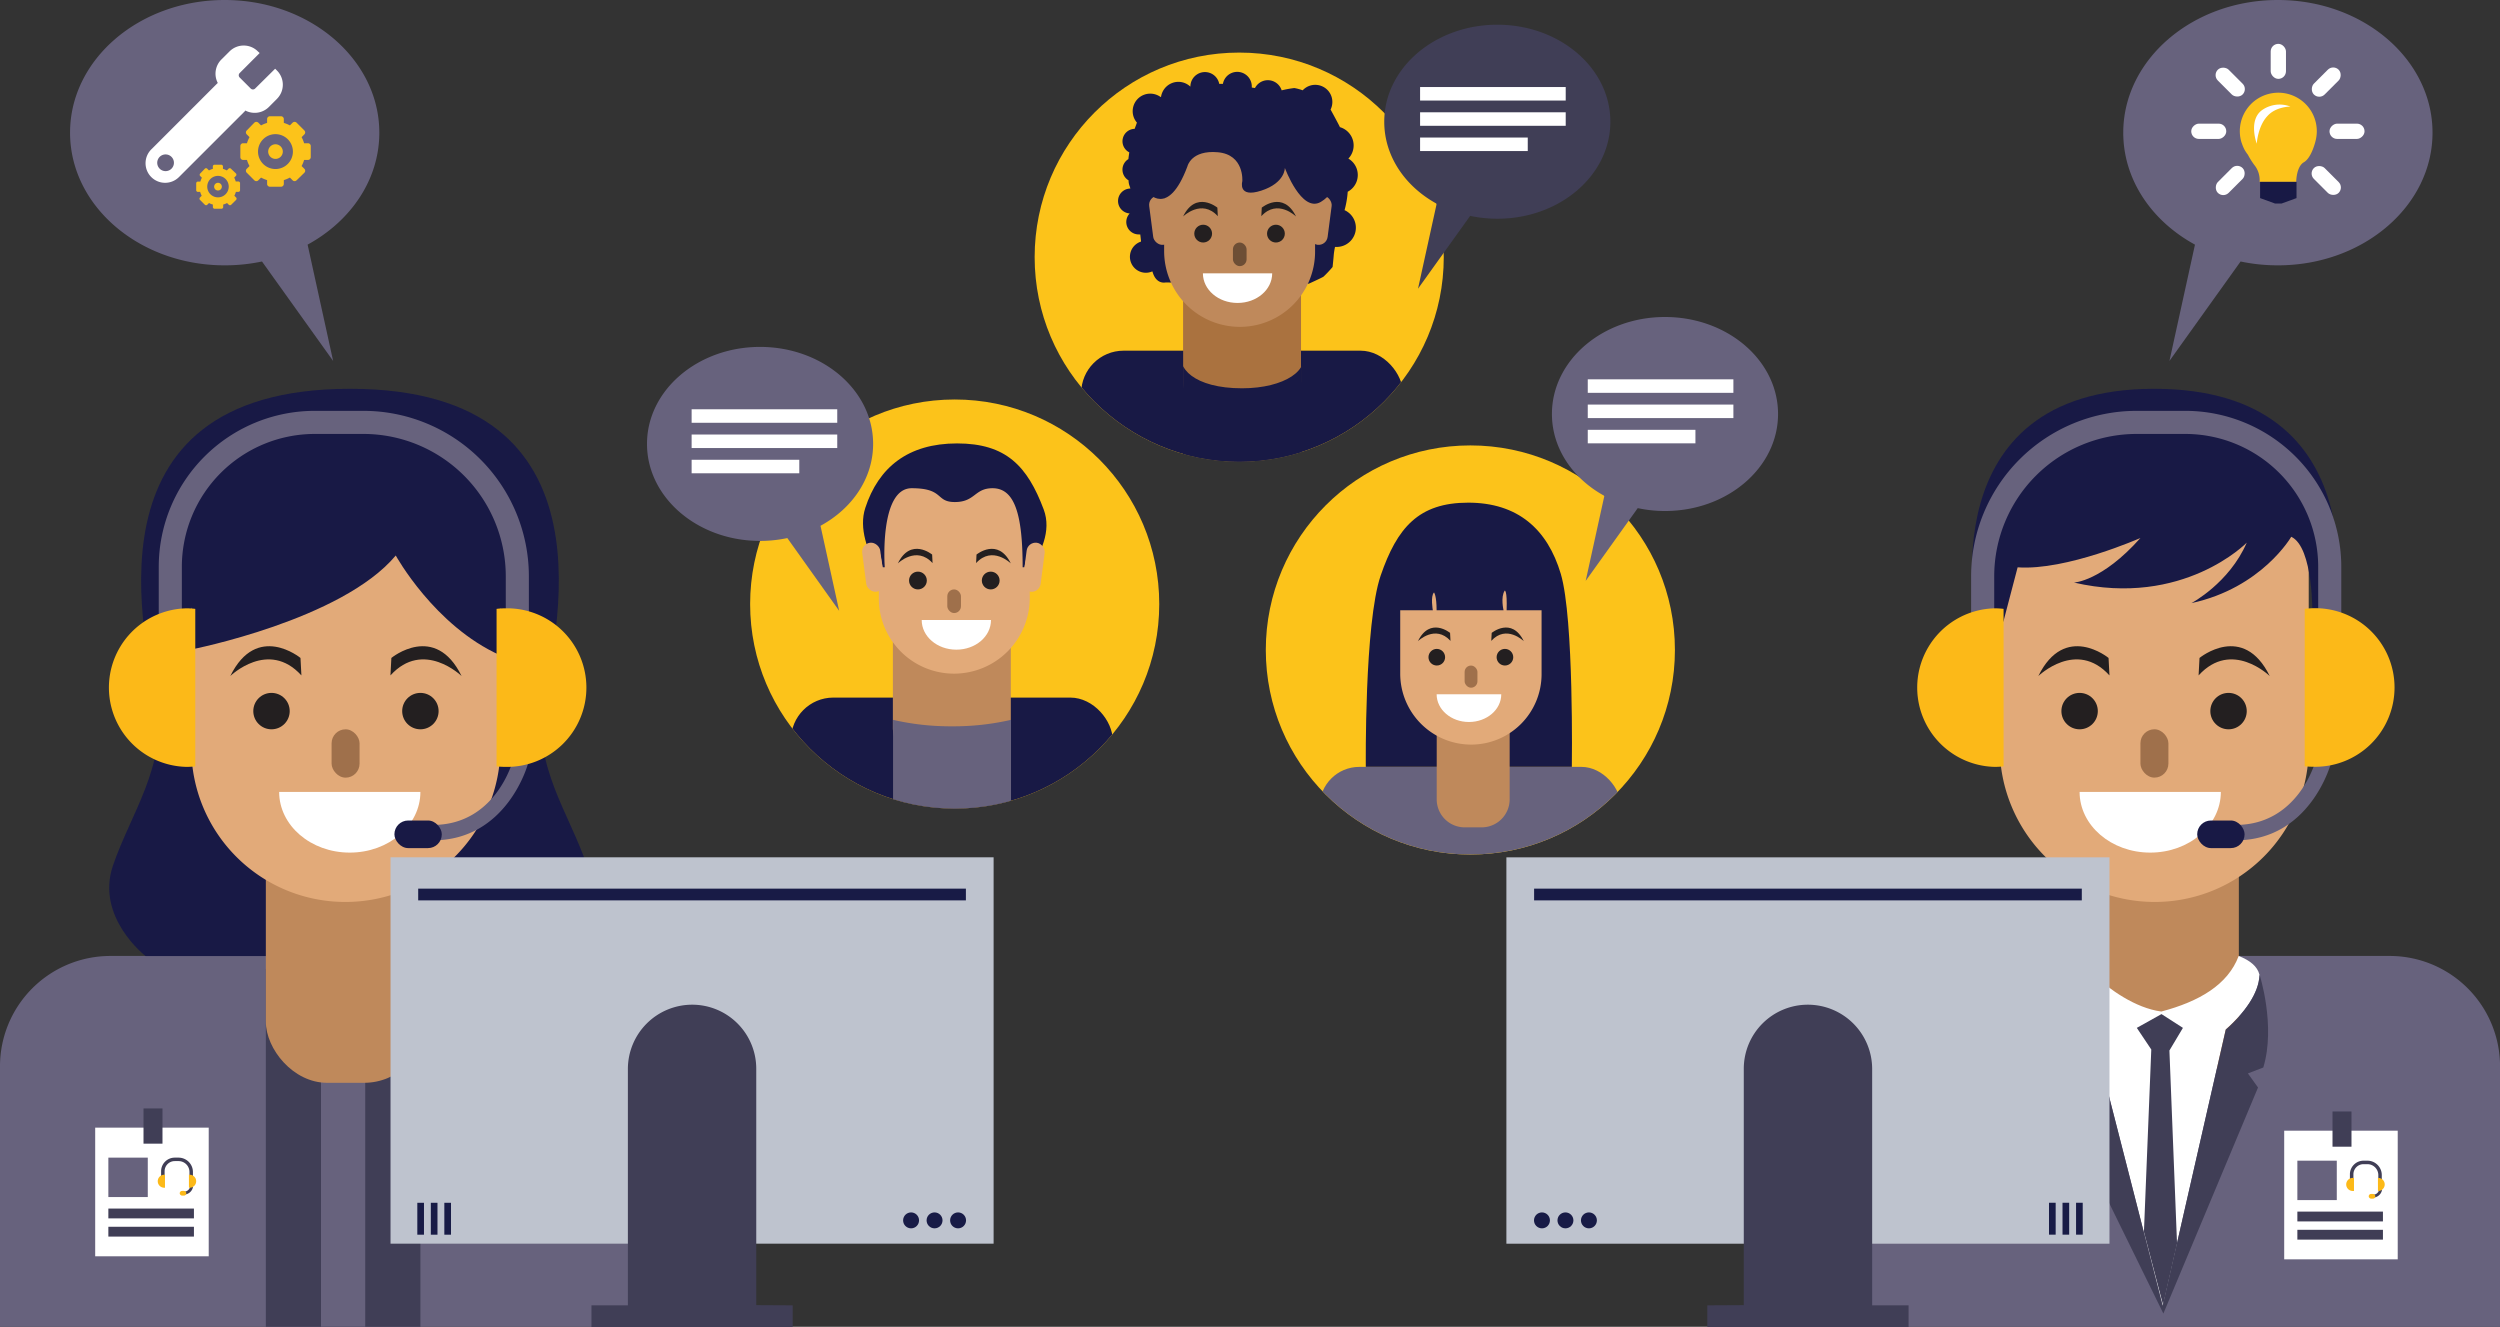 <svg xmlns="http://www.w3.org/2000/svg" xmlns:xlink="http://www.w3.org/1999/xlink" viewBox="0 0 649.45 344.67"><rect x="0" y="0" width="649.45" height="344.67" fill="#333333" stroke="none"/><defs><style>.cls-1{fill:none;}.cls-2{fill:#67627d;}.cls-3{fill:#403e56;}.cls-4{fill:#bf895b;}.cls-5{fill:#181945;}.cls-6{fill:#e2aa79;}.cls-7{fill:#231f20;}.cls-8{fill:#9f704b;}.cls-9{fill:#fff;}.cls-10{fill:#fcb918;}.cls-11{fill:#bec3ce;}.cls-12{fill:#181b46;}.cls-13{fill:#fcc31a;}.cls-14{fill:#8c55a2;}.cls-15{clip-path:url(#clip-path);}.cls-16{clip-path:url(#clip-path-2);}.cls-17{clip-path:url(#clip-path-3);}.cls-18{fill:#aa723f;}.cls-19{fill:#6d4e35;}</style><clipPath id="clip-path"><circle class="cls-1" cx="381.97" cy="168.85" r="53.14"/></clipPath><clipPath id="clip-path-2"><circle class="cls-1" cx="248.01" cy="156.92" r="53.14"/></clipPath><clipPath id="clip-path-3"><circle class="cls-1" cx="321.92" cy="66.8" r="53.14"/></clipPath></defs><title>Asset 1</title><g id="Layer_2" data-name="Layer 2"><g id="Layer_1-2" data-name="Layer 1"><path class="cls-2" d="M467.62,248.34H649.45a0,0,0,0,1,0,0v68.61a27.72,27.72,0,0,1-27.72,27.72H496.29A28.67,28.67,0,0,1,467.62,316V248.34A0,0,0,0,1,467.62,248.34Z" transform="translate(1117.08 593.01) rotate(180)"/><path class="cls-2" d="M28.67,248.34H154.11a27.72,27.72,0,0,1,27.72,27.72v68.61a0,0,0,0,1,0,0H0a0,0,0,0,1,0,0V277A28.67,28.67,0,0,1,28.67,248.34Z"/><rect class="cls-3" x="69.06" y="251.69" width="40.15" height="92.97"/><rect class="cls-2" x="83.39" y="251.69" width="11.49" height="92.97"/><path class="cls-4" d="M556.09,281.29h9.63a15.9,15.9,0,0,0,15.89-15.9V222.63a15.89,15.89,0,0,0-15.89-15.89h-9.63a15.88,15.88,0,0,0-15.89,15.89v42.76A15.89,15.89,0,0,0,556.09,281.29Z"/><path class="cls-2" d="M98.54,34.47c0-19-18-34.47-40.17-34.47S18.2,15.43,18.2,34.47s18,34.46,40.17,34.46a46.63,46.63,0,0,0,9.69-1L86.54,93.76,79.91,63.55C91.11,57.44,98.54,46.7,98.54,34.47Z"/><path class="cls-5" d="M152.49,224.85c-4.56-13.43-14-25.93-11.4-41.8S162.26,101,90.92,101s-52.78,66.21-50.18,82.07-6.84,28.37-11.4,41.8,8.47,23.49,8.47,23.49H144S157.05,238.27,152.49,224.85Z"/><rect class="cls-4" x="69.06" y="206.74" width="41.41" height="74.55" rx="15.89"/><path class="cls-6" d="M89.7,234.31h0a40,40,0,0,1-40-40v-51H130V194A40.27,40.27,0,0,1,89.7,234.31Z"/><path class="cls-5" d="M49.73,168.71s39.05-7.63,53.08-24.4c0,0,10.07,18.3,27.16,25.93V158.17l.38-.47V143.32L110.1,132.4,49.36,142v15.1l.37,1Z"/><path class="cls-7" d="M78.3,175.46l-.24-4.54s-11.34-9.34-18.23,4.7C59.83,175.62,69.7,166,78.3,175.46Z"/><circle class="cls-7" cx="70.53" cy="184.73" r="4.73"/><path class="cls-7" d="M101.43,175.46l.24-4.54s11.35-9.34,18.24,4.7C119.91,175.62,110,166,101.43,175.46Z"/><circle class="cls-7" cx="109.21" cy="184.73" r="4.73"/><rect class="cls-8" x="86.14" y="189.46" width="7.27" height="12.56" rx="3.64"/><path class="cls-9" d="M72.52,205.73c0,8.7,8.21,15.76,18.34,15.76s18.35-7.06,18.35-15.76H72.52Z"/><path class="cls-2" d="M137.39,170h-6V149.67a37,37,0,0,0-36.94-36.94H81.74a34.54,34.54,0,0,0-34.5,34.5V170h-6V147.23a40.55,40.55,0,0,1,40.5-40.5H94.45a43,43,0,0,1,42.94,42.94Z"/><path class="cls-2" d="M112.47,218.3a2,2,0,1,1,0-4c16.2,0,20.67-16.31,20.85-17a2,2,0,1,1,3.87,1C137.14,198.5,131.8,218.3,112.47,218.3Z"/><rect class="cls-5" x="102.46" y="213.15" width="12.31" height="7.17" rx="3.58"/><path class="cls-10" d="M50.73,158.17a19.29,19.29,0,0,0-2.29-.14,20.6,20.6,0,0,0,0,41.19,21.66,21.66,0,0,0,2.29-.13Z"/><path class="cls-10" d="M129,158.17a19.12,19.12,0,0,1,2.28-.14,20.6,20.6,0,1,1,0,41.19,21.47,21.47,0,0,1-2.28-.13Z"/><rect class="cls-11" x="101.45" y="222.71" width="156.67" height="100.37"/><rect class="cls-12" x="108.64" y="230.85" width="142.28" height="3.05"/><rect class="cls-12" x="108.41" y="312.46" width="1.73" height="8.29"/><rect class="cls-12" x="111.92" y="312.46" width="1.73" height="8.29"/><rect class="cls-12" x="115.43" y="312.46" width="1.73" height="8.29"/><circle class="cls-12" cx="236.68" cy="317.03" r="2.07"/><circle class="cls-12" cx="242.78" cy="317.03" r="2.07"/><circle class="cls-12" cx="248.89" cy="317.03" r="2.07"/><path class="cls-3" d="M196.46,339.05V277.6A16.64,16.64,0,0,0,179.81,261h0a16.71,16.71,0,0,0-16.7,16.71v61.39h-9.46v5.62h52.27v-5.62Z"/><path class="cls-9" d="M71.94,18.31l-.46-.46L66.28,23a.81.81,0,0,1-1.15,0l-2.87-2.87a.81.81,0,0,1,0-1.15l5.19-5.2L67,13.36a5.21,5.21,0,0,0-7.38,0L57.5,15.47a5.21,5.21,0,0,0-.92,6.09l-.16.13L39.3,38.81A5.08,5.08,0,1,0,46.49,46L63.61,28.89c0-.06.08-.12.13-.17a5.23,5.23,0,0,0,6.1-.92l2.1-2.11A5.21,5.21,0,0,0,71.94,18.31ZM41.48,43.82a2.17,2.17,0,1,1,3.07,0A2.17,2.17,0,0,1,41.48,43.82Z"/><path class="cls-13" d="M80.07,37.21H79a8.08,8.08,0,0,0-.65-1.58l.73-.73a.72.72,0,0,0,0-1l-2.05-2.05a.74.74,0,0,0-1,0l-.72.73a8.08,8.08,0,0,0-1.58-.65v-1a.73.73,0,0,0-.73-.73H70.12a.73.73,0,0,0-.73.73v1a7.75,7.75,0,0,0-1.57.65l-.73-.73a.74.74,0,0,0-1,0l-2,2.05a.71.71,0,0,0,0,1l.73.73a7.54,7.54,0,0,0-.66,1.58h-1a.72.72,0,0,0-.72.72v2.9a.72.72,0,0,0,.72.72h1a7.12,7.12,0,0,0,.66,1.58l-.73.73a.71.71,0,0,0,0,1l2,2a.74.74,0,0,0,1,0l.73-.73a8.4,8.4,0,0,0,1.57.66v1a.73.73,0,0,0,.73.72H73a.73.73,0,0,0,.73-.72v-1a8.78,8.78,0,0,0,1.58-.66l.72.73a.74.74,0,0,0,1,0l2.05-2a.72.72,0,0,0,0-1l-.73-.73A7.6,7.6,0,0,0,79,41.55h1a.73.73,0,0,0,.73-.72v-2.9A.73.73,0,0,0,80.07,37.21Zm-8.5,6.7a4.53,4.53,0,1,1,4.52-4.53A4.53,4.53,0,0,1,71.57,43.91Z"/><path class="cls-13" d="M71.57,37.48a1.9,1.9,0,1,0,1.9,1.9A1.91,1.91,0,0,0,71.57,37.48Z"/><path class="cls-13" d="M61.88,47.14h-.64a5.5,5.5,0,0,0-.4-1l.45-.45a.45.45,0,0,0,0-.63L60,43.83a.43.43,0,0,0-.63,0l-.45.45a4.63,4.63,0,0,0-1-.41v-.63a.45.45,0,0,0-.45-.45H55.74a.45.45,0,0,0-.45.45v.63a4.63,4.63,0,0,0-1,.41l-.45-.45a.43.43,0,0,0-.63,0L52,45.09a.45.45,0,0,0,0,.63l.45.45a4.83,4.83,0,0,0-.4,1h-.64a.45.45,0,0,0-.44.45v1.79a.44.44,0,0,0,.44.44H52a4.92,4.92,0,0,0,.4,1l-.45.45a.45.45,0,0,0,0,.63l1.27,1.26a.45.45,0,0,0,.63,0l.45-.45a4.6,4.6,0,0,0,1,.4v.64a.45.45,0,0,0,.45.45h1.78a.45.45,0,0,0,.45-.45v-.64a4.6,4.6,0,0,0,1-.4l.45.45a.45.45,0,0,0,.63,0l1.27-1.26a.45.45,0,0,0,0-.63l-.45-.45a5.6,5.6,0,0,0,.4-1h.64a.44.44,0,0,0,.44-.44V47.59A.45.45,0,0,0,61.88,47.14Zm-5.25,4.13a2.79,2.79,0,1,1,2.79-2.79A2.79,2.79,0,0,1,56.63,51.27Z"/><path class="cls-13" d="M56.63,47.49a1,1,0,1,0,1,1A1,1,0,0,0,56.63,47.49Z"/><path class="cls-2" d="M551.58,34.47c0-19,18-34.47,40.17-34.47s40.17,15.43,40.17,34.47-18,34.46-40.17,34.46a46.56,46.56,0,0,1-9.69-1L563.58,93.76l6.63-30.21C559,57.44,551.58,46.7,551.58,34.47Z"/><path class="cls-6" d="M559.76,234.31h0a40,40,0,0,0,40-40v-56H519.49V194A40.27,40.27,0,0,0,559.76,234.31Z"/><path class="cls-7" d="M571.15,175.46l.24-4.54s11.34-9.34,18.24,4.7C589.63,175.62,579.75,166,571.15,175.46Z"/><circle class="cls-7" cx="578.93" cy="184.73" r="4.73"/><path class="cls-7" d="M548,175.46l-.24-4.54s-11.34-9.34-18.24,4.7C529.54,175.62,539.42,166,548,175.46Z"/><circle class="cls-7" cx="540.24" cy="184.73" r="4.73"/><rect class="cls-8" x="556.05" y="189.46" width="7.27" height="12.56" rx="3.64" transform="translate(1119.36 391.47) rotate(-180)"/><path class="cls-9" d="M576.93,205.73c0,8.7-8.21,15.76-18.34,15.76s-18.35-7.06-18.35-15.76h36.69Z"/><path class="cls-5" d="M513.46,160.93S500.65,101,559.61,101s46.75,58.73,46.75,58.73l-4.43,3.36-1.22-3.36s.31-17.54-5.49-20.29c0,0-7.63,13.27-25.93,17.24,0,0,9.82-5.19,14.37-15.71,0,0-16.5,16.93-44.88,10.37,0,0,7.23-.3,17.27-11.59,0,0-19.25,8.54-31.91,7.63l-3.67,14-5.33,6.49Z"/><path class="cls-2" d="M512.06,170h6V149.67A37,37,0,0,1,555,112.73h12.72a34.54,34.54,0,0,1,34.5,34.5V170h6V147.23a40.55,40.55,0,0,0-40.5-40.5H555a43,43,0,0,0-42.94,42.94Z"/><path class="cls-2" d="M580.81,218.3a2,2,0,0,1,0-4c16.19,0,20.66-16.31,20.84-17a2,2,0,1,1,3.87,1C605.47,198.5,600.13,218.3,580.81,218.3Z"/><rect class="cls-5" x="570.79" y="213.15" width="12.31" height="7.17" rx="3.58"/><path class="cls-10" d="M598.72,158.17A19.42,19.42,0,0,1,601,158a20.6,20.6,0,1,1,0,41.19,21.82,21.82,0,0,1-2.29-.13Z"/><path class="cls-10" d="M520.49,158.17a19.42,19.42,0,0,0-2.29-.14,20.6,20.6,0,0,0,0,41.19,21.82,21.82,0,0,0,2.29-.13Z"/><path class="cls-9" d="M561.46,262.78c-6.86-.95-13.4-5.75-17.64-9.56H540l1,4.68,20.82,81.35,16.38-71.79c4.88-4.35,8.62-9.45,8.76-14.24-.51-2.17-2.47-3.73-5.39-4.88C578.74,255.84,571.32,260.16,561.46,262.78Z"/><path class="cls-14" d="M557.42,261.79l.46.15Z"/><path class="cls-14" d="M558.62,262.16l.45.13Z"/><path class="cls-14" d="M559.87,262.48l.39.09Z"/><path class="cls-14" d="M555.12,260.88l.33.14Z"/><path class="cls-14" d="M556.26,261.36l.43.16Z"/><path class="cls-14" d="M563.84,262h0Z"/><path class="cls-14" d="M561.89,262.66h0Z"/><path class="cls-14" d="M561.57,262.75h0Z"/><path class="cls-3" d="M587,253.22h0c0,.31,0,.63-.07.94,0,.13,0,.27-.07.4s-.06.38-.1.58-.07.29-.11.44l-.15.54-.15.45-.19.54c-.06.15-.12.3-.19.45s-.16.37-.24.55l-.21.44-.31.58c-.07.13-.14.27-.22.4s-.3.51-.47.77l-.14.23c-.2.31-.41.62-.64.93-.08.12-.17.24-.26.35l-.46.62-.32.39-.47.57c-.11.13-.22.27-.34.4s-.33.37-.5.56l-.35.38-.55.57-.35.36-.63.61-.3.3-1,.89-16.38,71.79-17-66.31-13.28,6.21L562,341.24l24.59-58.73-2.63-3.66,4-1.53C591.25,266.49,587,253.22,587,253.22Z"/><polygon class="cls-3" points="555.1 267.02 561.51 263.44 567.08 267.02 563.57 272.9 565.55 323.08 561.92 339.01 556.95 320.03 558.86 272.64 555.1 267.02"/><rect class="cls-11" x="391.34" y="222.71" width="156.67" height="100.37" transform="translate(939.34 545.8) rotate(180)"/><rect class="cls-12" x="398.53" y="230.85" width="142.28" height="3.05" transform="translate(939.34 464.75) rotate(180)"/><rect class="cls-12" x="539.31" y="312.46" width="1.73" height="8.29" transform="translate(1080.36 633.2) rotate(180)"/><rect class="cls-12" x="535.81" y="312.46" width="1.73" height="8.29" transform="translate(1073.34 633.2) rotate(180)"/><rect class="cls-12" x="532.3" y="312.46" width="1.73" height="8.29" transform="translate(1066.32 633.2) rotate(180)"/><circle class="cls-12" cx="412.77" cy="317.03" r="2.07"/><circle class="cls-12" cx="406.67" cy="317.03" r="2.07"/><circle class="cls-12" cx="400.57" cy="317.03" r="2.07"/><path class="cls-3" d="M453,339.05V277.6A16.64,16.64,0,0,1,469.64,261h0a16.71,16.71,0,0,1,16.71,16.71v61.39h9.46v5.62H443.53v-5.62Z"/><path class="cls-13" d="M601.86,34.08a10,10,0,1,0-19.54,3h0l.05.1a11.08,11.08,0,0,0,.71,1.7,10.82,10.82,0,0,0,.88,1.32,20.4,20.4,0,0,0,1.65,2.64A6.21,6.21,0,0,1,587,47.24h9.51s0-3.94,2-5.1,3-5.44,3-5.44h0A10.29,10.29,0,0,0,601.86,34.08Z"/><polygon class="cls-5" points="596.59 51.46 592.72 52.87 591 52.87 587.13 51.46 587.13 47.24 596.59 47.24 596.59 51.46"/><rect class="cls-9" x="589.88" y="11.39" width="3.97" height="9.1" rx="1.98"/><rect class="cls-9" x="571.8" y="29.56" width="3.97" height="9.1" rx="1.98" transform="translate(539.68 607.89) rotate(-90)"/><rect class="cls-9" x="607.72" y="29.56" width="3.97" height="9.1" rx="1.98" transform="translate(575.6 643.81) rotate(-90)"/><rect class="cls-9" x="602.33" y="16.78" width="3.97" height="9.1" rx="1.98" transform="translate(192.08 -421.07) rotate(45)"/><rect class="cls-9" x="577.39" y="16.78" width="3.97" height="9.1" rx="1.98" transform="translate(1004.13 -373.27) rotate(135)"/><rect class="cls-9" x="602.33" y="42.33" width="3.97" height="9.1" rx="1.98" transform="translate(143.85 441.05) rotate(-45)"/><rect class="cls-9" x="577.39" y="42.33" width="3.97" height="9.1" rx="1.98" transform="translate(955.9 489.71) rotate(-135)"/><path class="cls-9" d="M586.26,37.33s-2.24-5.95,1.27-8.65a7.93,7.93,0,0,1,7.48-1s-3.82,0-6,2.49C586.52,32.82,586.26,37.33,586.26,37.33Z"/><circle class="cls-13" cx="381.97" cy="168.85" r="53.14"/><g class="cls-15"><path class="cls-5" d="M354.81,199.22s-.4-37.32,3.87-49.73,9.85-18.91,22.72-18.91,20.6,6.88,24.06,18.49,2.87,50.15,2.87,50.15Z"/><rect class="cls-2" x="342.81" y="199.22" width="78.31" height="28.37" rx="10.32"/><path class="cls-4" d="M380.5,214.93h4.41a7.28,7.28,0,0,0,7.27-7.27V188.08a7.27,7.27,0,0,0-7.27-7.27H380.5a7.26,7.26,0,0,0-7.27,7.27v19.58A7.27,7.27,0,0,0,380.5,214.93Z"/><path class="cls-6" d="M382.18,193.43h0a18.29,18.29,0,0,0,18.29-18.3V149.49H363.75V175A18.44,18.44,0,0,0,382.18,193.43Z"/><path class="cls-7" d="M387.4,166.49l.11-2.08s5.19-4.27,8.34,2.15C395.85,166.56,391.33,162.15,387.4,166.49Z"/><circle class="cls-7" cx="390.95" cy="170.73" r="2.16"/><path class="cls-7" d="M376.81,166.49l-.11-2.08s-5.19-4.27-8.35,2.15C368.35,166.56,372.87,162.15,376.81,166.49Z"/><circle class="cls-7" cx="373.25" cy="170.73" r="2.16"/><rect class="cls-8" x="380.48" y="172.9" width="3.33" height="5.75" rx="1.66" transform="translate(764.29 351.55) rotate(180)"/><path class="cls-9" d="M390,180.35c0,4-3.76,7.21-8.4,7.21s-8.39-3.23-8.39-7.21H390Z"/><path class="cls-5" d="M361.22,158.54h11s-.66-3.67.31-4.64c0,0,.67.78.67,4.64h17.39s-.81-3.44.31-5.12c0,0,.67-.19.49,5.12h11.47s1.94-11.08-3.25-15.46-23.69-3.35-24.81-3.45-7,.61-7,.61S360.1,148.17,361.22,158.54Z"/></g><path class="cls-2" d="M403.16,107.55c0-13.92,13.15-25.2,29.37-25.2s29.37,11.28,29.37,25.2-13.15,25.2-29.37,25.2a33.54,33.54,0,0,1-7.08-.75l-13.52,18.9,4.85-22.09C408.6,124.34,403.16,116.49,403.16,107.55Z"/><rect class="cls-9" x="412.47" y="98.54" width="37.83" height="3.51"/><rect class="cls-9" x="412.47" y="105.1" width="37.83" height="3.51"/><rect class="cls-9" x="412.47" y="111.66" width="27.97" height="3.51"/><circle class="cls-13" cx="248.01" cy="156.92" r="53.14"/><g class="cls-16"><path class="cls-5" d="M259.71,156.09s15.65-12.5,11.42-23.75-9.76-17.15-22.51-17.15-20.41,6.24-23.84,16.77S234,156.09,234,156.09Z"/><rect class="cls-5" x="205.48" y="181.22" width="83.59" height="30.29" rx="11.02" transform="translate(494.54 392.73) rotate(-180)"/><path class="cls-4" d="M250.83,198h-7.12c-6.5,0-11.76-3.86-11.76-8.63V166.12c0-4.77,5.26-8.64,11.76-8.64h7.12c6.5,0,11.76,3.87,11.76,8.64v23.24C262.59,194.13,257.33,198,250.83,198Z"/><path class="cls-6" d="M247.83,175h0a19.54,19.54,0,0,1-19.53-19.53V130.27l3.42-6,15.47-2,15.38,1.14,4.94,6.94v25.09A19.68,19.68,0,0,1,247.83,175Z"/><path class="cls-7" d="M242.26,146.28l-.11-2.22s-5.55-4.56-8.91,2.3C233.24,146.36,238.06,141.65,242.26,146.28Z"/><circle class="cls-7" cx="238.46" cy="150.81" r="2.31"/><path class="cls-7" d="M253.57,146.28l.11-2.22s5.55-4.56,8.91,2.3C262.59,146.36,257.77,141.65,253.57,146.28Z"/><circle class="cls-7" cx="257.37" cy="150.81" r="2.31"/><rect class="cls-8" x="246.09" y="153.12" width="3.55" height="6.14" rx="1.78"/><path class="cls-9" d="M239.44,161.07c0,4.26,4,7.7,9,7.7s9-3.44,9-7.7H239.44Z"/><path class="cls-2" d="M247.27,188.68A66.19,66.19,0,0,1,232,187v22.26c0,4.77,5.26,8.64,11.76,8.64h7.12c6.5,0,11.76-3.87,11.76-8.64V187A66.19,66.19,0,0,1,247.27,188.68Z"/><path class="cls-5" d="M228.3,142.71a35.64,35.64,0,0,1,1,4.66h.54s-1.5-20.54,7-20.54,6.1,3.59,11.21,3.59c5.31,0,5.07-3.59,9.79-3.59,5.7,0,7.82,6.63,7.82,20.54h.49s.53-3.46,1.35-4.71l1.9-10s-4-6.93-4-7.25-8.95-7.49-8.95-7.49l-18.21,1.49-6.54,3.31L228,128.15l-2,4.41-.55,4.18Z"/><rect class="cls-6" x="224.49" y="140.94" width="4.72" height="12.83" rx="2.36" transform="translate(-17.15 30.57) rotate(-7.43)"/><rect class="cls-6" x="266.17" y="140.94" width="4.72" height="12.83" rx="2.36" transform="translate(515.74 328.2) rotate(-172.57)"/></g><path class="cls-2" d="M226.82,115.32c0-13.92-13.15-25.2-29.37-25.2s-29.37,11.28-29.37,25.2,13.15,25.2,29.37,25.2a34.21,34.21,0,0,0,7.08-.74L218,158.68l-4.85-22.09C221.38,132.12,226.82,124.27,226.82,115.32Z"/><rect class="cls-9" x="179.67" y="106.32" width="37.83" height="3.51"/><rect class="cls-9" x="179.67" y="112.88" width="37.83" height="3.51"/><rect class="cls-9" x="179.67" y="119.44" width="27.97" height="3.51"/><circle class="cls-13" cx="321.92" cy="66.8" r="53.14"/><g class="cls-17"><rect class="cls-5" x="280.87" y="91.1" width="83.59" height="30.29" rx="11.02"/><path class="cls-5" d="M349.26,54.7a24.6,24.6,0,0,0,.85-4.89,4.93,4.93,0,0,0,.17-8.61,4.95,4.95,0,0,0-2.2-8.17l-.09-.21c-.45-.9-1.44-2.74-2.33-4.36a4.45,4.45,0,0,0-7.25-5,12.61,12.61,0,0,0-2.17-.59,27.89,27.89,0,0,0-3.29.6,3.76,3.76,0,0,0-6.93-.6l-.83-.13c0-.08,0-.16,0-.25a3.78,3.78,0,0,0-7.5-.71c-.31,0-.61,0-.91,0h-.05a3.78,3.78,0,0,0-7.49.68h-.06a4.5,4.5,0,0,0-3.05-1.2,4.57,4.57,0,0,0-4.51,3.87l-.1.09a4.56,4.56,0,0,0-6.16,6.65.79.79,0,0,0-.09.19c-.1.33-.3.84-.52,1.41a3.23,3.23,0,0,0-1.38,6.11c-.09.56-.17,1.16-.24,1.75a3.22,3.22,0,0,0,.05,5.52,4.17,4.17,0,0,0,.26,1.46,5,5,0,0,1,.21.67h-.1a3.24,3.24,0,0,0-.08,6.47,3.23,3.23,0,0,0,2.36,5.45,2.58,2.58,0,0,0,.39,0c.08.67.16,1.33.19,1.72a.58.58,0,0,0,0,.14,4.15,4.15,0,0,0,1.27,8.1,4.2,4.2,0,0,0,1.67-.36,4.5,4.5,0,0,1,.16.44c1,3,3.28,2.44,3.28,2.44L340,73.7s3.36-1.52,3.82-1.83a31.94,31.94,0,0,0,2.36-2.51s.23-2.14.31-3.21a18.2,18.2,0,0,1,.32-2c.16,0,.32,0,.49,0a5,5,0,0,0,2-9.55Z"/><path class="cls-18" d="M319.1,107.87h7.12c6.49,0,11.76-3.87,11.76-8.64V76c0-4.77-5.27-8.64-11.76-8.64H319.1c-6.5,0-11.76,3.87-11.76,8.64V99.23C307.34,104,312.6,107.87,319.1,107.87Z"/><path class="cls-4" d="M322.1,84.91h0a19.53,19.53,0,0,0,19.53-19.53V40.15l-3.42-6-15.47-2-15.38,1.14-4.94,6.94V65.24A19.68,19.68,0,0,0,322.1,84.91Z"/><path class="cls-7" d="M327.67,56.16l.11-2.22s5.54-4.56,8.91,2.3C336.69,56.24,331.87,51.53,327.67,56.16Z"/><circle class="cls-7" cx="331.46" cy="60.69" r="2.31"/><path class="cls-7" d="M316.36,56.16l-.11-2.22s-5.55-4.56-8.91,2.3C307.34,56.24,312.16,51.53,316.36,56.16Z"/><circle class="cls-7" cx="312.56" cy="60.69" r="2.31"/><rect class="cls-19" x="320.28" y="63" width="3.55" height="6.14" rx="1.78" transform="translate(644.12 132.14) rotate(180)"/><path class="cls-9" d="M330.49,71c0,4.25-4,7.7-9,7.7s-9-3.45-9-7.7h17.93Z"/><path class="cls-5" d="M322.66,100.87c11.12,0,18.09-4.93,15.32-9.77v28c0,4.77-5.27,8.63-11.76,8.63H319.1c-6.5,0-11.76-3.86-11.76-8.63v-28C305.21,95.48,310.25,100.87,322.66,100.87Z"/><rect class="cls-4" x="340.72" y="50.82" width="4.72" height="12.83" rx="2.36" transform="translate(675.87 158.35) rotate(-172.57)"/><rect class="cls-4" x="299.04" y="50.82" width="4.72" height="12.83" rx="2.36" transform="translate(-4.87 39.46) rotate(-7.43)"/><path class="cls-5" d="M298.15,49.92s5.23,6.92,10.32-6.71c0,0,.94-4.27,7.89-3.66s6.37,7.53,6.37,7.53-1.29,4.47,4.94,2.44,6.11-5.9,6.11-5.9,4.32,11.77,9.33,8.84,4.61-9.65,4.61-9.65l-4.61-10.74s-7.41-2.82-9.33-2.76-21.22-2.37-21.22-2.37l-10.14,4.13-4.27,5.63v4.07l-1.89,6.92Z"/></g><path class="cls-3" d="M359.6,31.62c0-13.92,13.15-25.2,29.37-25.2s29.37,11.28,29.37,25.2S405.19,56.82,389,56.82a34.06,34.06,0,0,1-7.08-.74L368.37,75l4.85-22.08C365,48.42,359.6,40.56,359.6,31.62Z"/><rect class="cls-9" x="368.91" y="22.61" width="37.83" height="3.51"/><rect class="cls-9" x="368.91" y="29.17" width="37.83" height="3.51"/><rect class="cls-9" x="368.91" y="35.73" width="27.97" height="3.51"/><rect class="cls-9" x="24.73" y="292.94" width="29.49" height="33.42"/><rect class="cls-3" x="28.15" y="313.96" width="22.23" height="2.55"/><rect class="cls-3" x="28.15" y="318.69" width="22.23" height="2.55"/><path class="cls-3" d="M46.39,300.73h-1a3.55,3.55,0,0,0-3.54,3.54v2.08h.91v-2.08a2.64,2.64,0,0,1,2.63-2.64h1a2.84,2.84,0,0,1,2.83,2.84v1.88h.9v-1.88A3.74,3.74,0,0,0,46.39,300.73Z"/><path class="cls-3" d="M47.87,310.32a.37.37,0,1,1,0-.74,1.64,1.64,0,0,0,1.51-1.25.38.38,0,0,1,.46-.26.37.37,0,0,1,.26.45A2.41,2.41,0,0,1,47.87,310.32Zm1.91-1.88Z"/><rect class="cls-10" x="46.68" y="309.37" width="1.73" height="1.23" rx="0.62"/><path class="cls-10" d="M42.86,305.17h-.19a1.69,1.69,0,0,0,0,3.38h.19Z"/><path class="cls-10" d="M49.08,305.17h.19a1.69,1.69,0,0,1,0,3.38h-.19Z"/><rect class="cls-2" x="28.15" y="300.73" width="10.24" height="10.24"/><rect class="cls-3" x="37.28" y="287.95" width="4.93" height="9.15"/><rect class="cls-9" x="593.39" y="293.73" width="29.49" height="33.42"/><rect class="cls-3" x="596.81" y="314.75" width="22.23" height="2.55"/><rect class="cls-3" x="596.81" y="319.48" width="22.23" height="2.55"/><path class="cls-3" d="M615,301.52h-1a3.55,3.55,0,0,0-3.54,3.54v2.08h.91v-2.08a2.63,2.63,0,0,1,2.63-2.63h1a2.84,2.84,0,0,1,2.84,2.83v1.88h.9v-1.88A3.74,3.74,0,0,0,615,301.52Z"/><path class="cls-3" d="M616.53,311.11a.36.36,0,0,1-.37-.37.37.37,0,0,1,.37-.37,1.63,1.63,0,0,0,1.51-1.25.38.38,0,0,1,.46-.26.37.37,0,0,1,.26.45A2.41,2.41,0,0,1,616.53,311.11Zm1.91-1.88Z"/><rect class="cls-10" x="615.34" y="310.16" width="1.73" height="1.23" rx="0.62"/><path class="cls-10" d="M611.52,306h-.19a1.7,1.7,0,1,0,0,3.39l.19,0Z"/><path class="cls-10" d="M617.74,306h.19a1.7,1.7,0,0,1,0,3.39l-.19,0Z"/><rect class="cls-2" x="596.81" y="301.52" width="10.24" height="10.24"/><rect class="cls-3" x="605.94" y="288.74" width="4.93" height="9.15"/></g></g></svg>